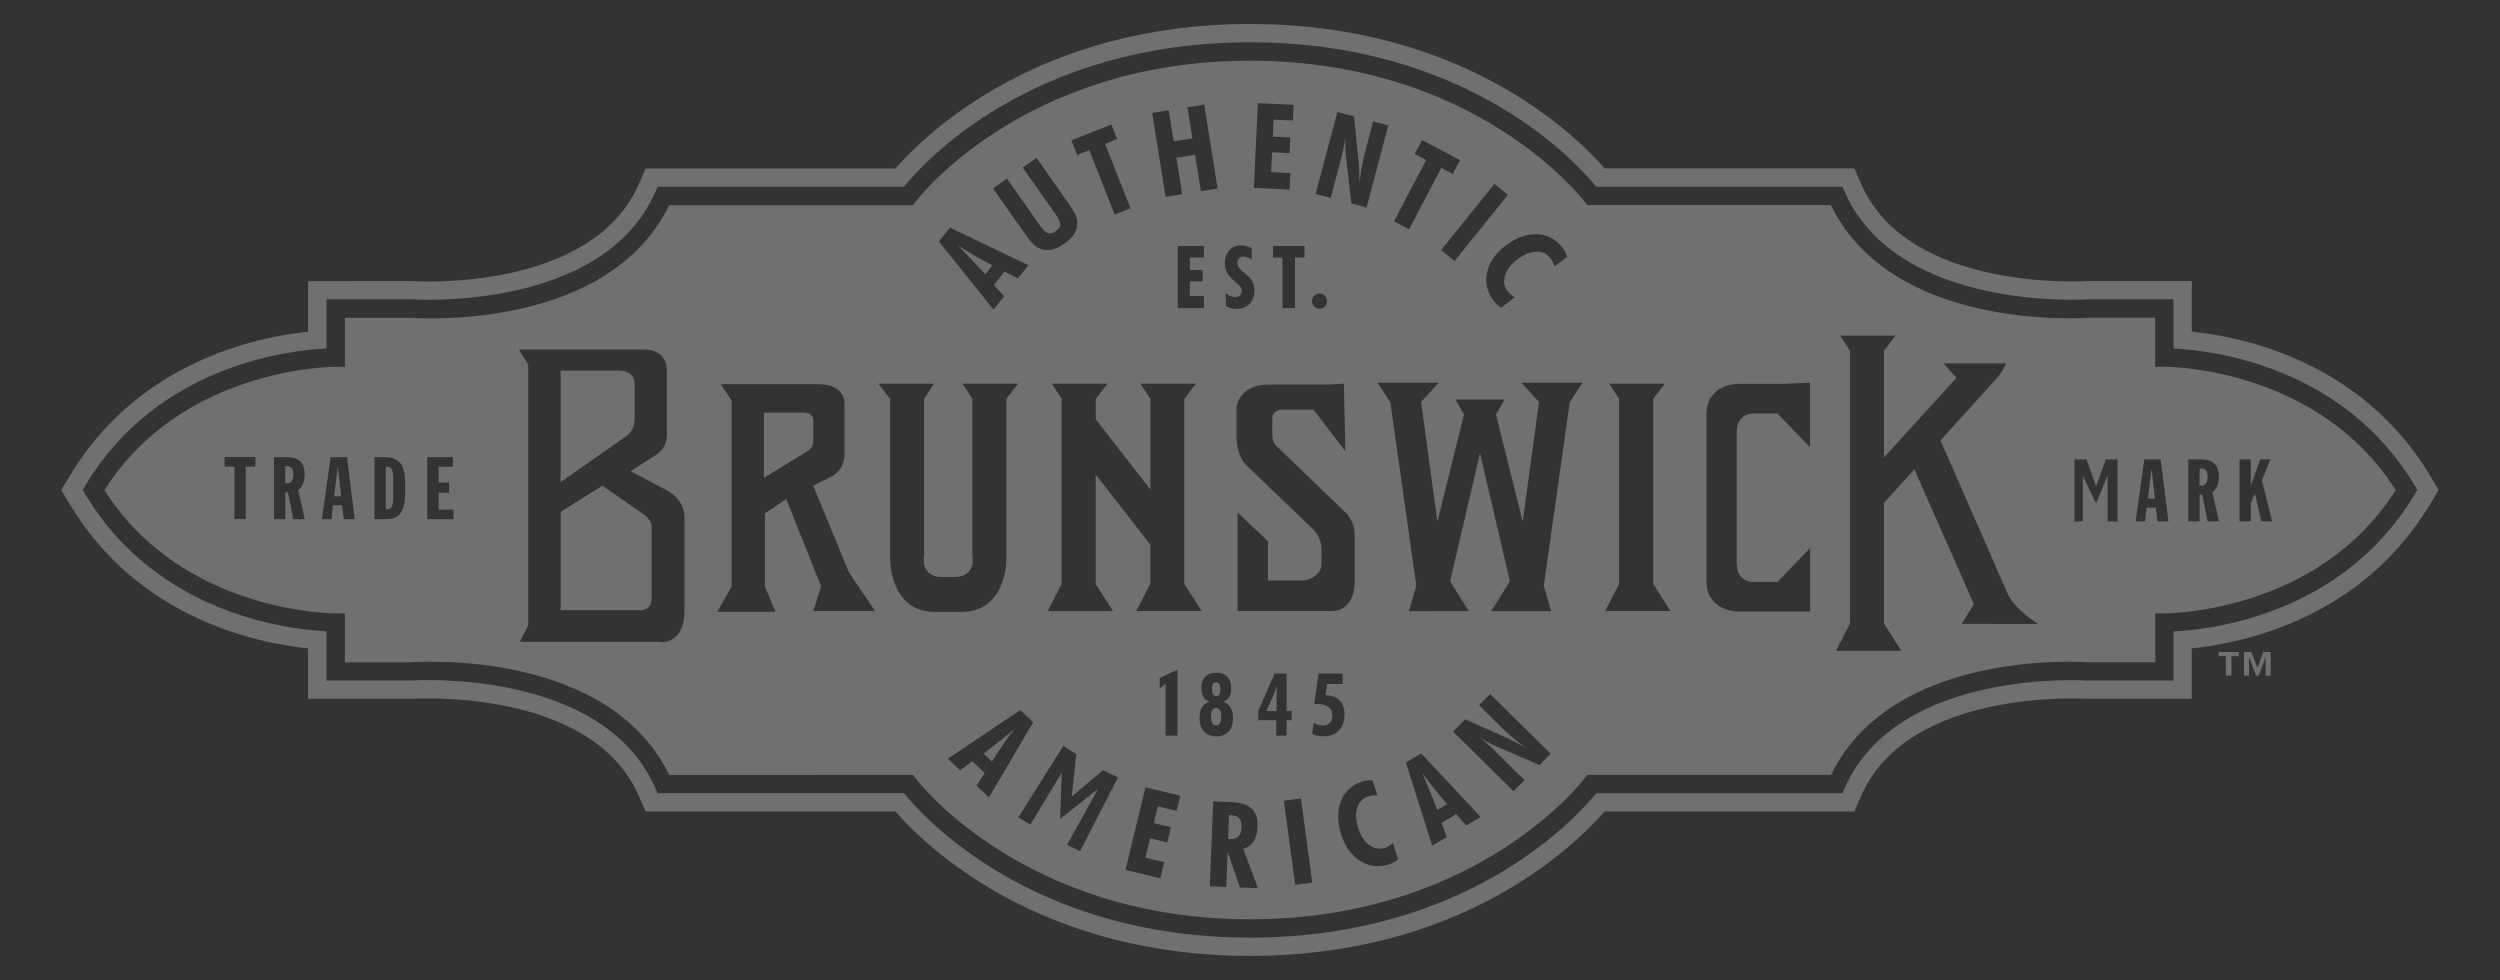 <?xml version="1.0" encoding="utf-8"?>
<!-- Generator: Adobe Illustrator 17.1.0, SVG Export Plug-In . SVG Version: 6.00 Build 0)  -->
<!DOCTYPE svg PUBLIC "-//W3C//DTD SVG 1.1//EN" "http://www.w3.org/Graphics/SVG/1.1/DTD/svg11.dtd">
<svg version="1.1" id="Layer_1" xmlns="http://www.w3.org/2000/svg" xmlns:xlink="http://www.w3.org/1999/xlink" x="0px" y="0px"
	 viewBox="0 0 2500 980" enable-background="new 0 0 2500 980" xml:space="preserve">
<rect x="0" y="0" width="2500" height="980" fill="#333333" stroke="none"/>
<g opacity="0.3">
	<polygon fill="#FFFFFF" points="2164.5,613.3 2164.5,613.3 2164.5,613.3 	"/>
	<polygon fill="#FFFFFF" points="1313.8,722.7 1313.8,722.7 1313.8,722.7 	"/>
	<g>
		<path fill="#FFFFFF" d="M2430.2,475.8L2430.2,475.8c-68-113.3-184.5-138.6-238.4-144.2v-50.6h-104.3l-1,0.1
			c-1.8,0.1-177.5,11-224.9-96.3l-7.2-16.4h-249.7c-31.2-35.6-143.8-144.4-354.6-144.4S926.6,132.9,895.4,168.5H645.7l-7.3,16.4
			c-47.5,107.3-223.1,96.4-224.9,96.3l-1.6-0.1H308.1v50.6c-53.9,5.6-170.4,30.9-238.4,144.2L61.2,490l8.5,14.2
			c68,113.3,184.5,138.6,238.4,144.2v50.5h104.4l1-0.1c1.8-0.1,177.5-11,224.9,96.3l7.3,16.4h249.7
			c31.2,35.6,143.7,144.4,354.6,144.4c210.9,0,323.4-108.8,354.6-144.4h249.7l7.2-16.4c47.5-107.3,223.2-96.4,224.9-96.3l1.6,0.1
			h103.7v-50.5c53.9-5.6,170.4-30.9,238.4-144.2l8.5-14.2L2430.2,475.8z M2414.5,494.7c-72.5,120.8-205.1,135.1-241,136.7v49.2
			h-85.7c-1.9-0.1-190-12.7-243,107.2l-2.4,5.4h-246.2c-18.5,23-127,144.4-346.1,144.4S922.4,816.1,903.9,793.1H657.6l-2.4-5.4
			c-53-119.8-241.1-107.3-243-107.2h-85.7v-49.2c-35.9-1.7-168.5-15.9-241-136.7l-2.8-4.7l2.8-4.7c72.5-120.8,205-135.1,241-136.7
			v-49.2h85.7c1.9,0.1,190,12.7,243.1-107.2l2.4-5.4h246.3c18.5-23,127-144.4,346.1-144.4s327.5,121.5,346.1,144.4h246.2l2.4,5.4
			c53,119.8,241.1,107.3,243,107.2h85.7v49.2c36,1.7,168.5,15.9,241,136.7l0,0l2.8,4.7L2414.5,494.7z"/>
		<g>
			<path fill="#FFFFFF" d="M643.3,514.1l-40.9-28.4h0l-41.8,26.1v98.4h78.1c0,0,12.9,2.2,12.9-12.2v-70.4
				C651.7,527.7,652.8,520.6,643.3,514.1z"/>
			<path fill="#FFFFFF" d="M2164.5,366.7l-9.3,0.1v-49.1h-66.4c-11,0.8-197.1,12-257.9-112.6h-243.8l-2.8-3.7
				c-1-1.4-107.1-140.7-334.3-140.7S916.7,200.1,915.7,201.5l-2.7,3.7H669.2c-60.8,124.6-246.9,113.4-257.9,112.6h-66.4v49.1
				l-9.3-0.1c-1.5,0-153.1-0.1-231.1,123.3c78,123.4,229.6,123.3,231.1,123.3l9.3-0.1v49h66.4c11-0.8,197.1-12,257.9,112.6H913
				l2.8,3.7c1,1.4,107.1,140.7,334.3,140.7s333.3-139.3,334.3-140.7l2.8-3.7h243.8c60.8-124.6,246.9-113.4,257.9-112.6h66.4v-49
				l9.3,0.1c1.5,0,153.1,0.1,231.1-123.3C2317.6,366.6,2166,366.7,2164.5,366.7z M255.5,466.6h-9.8v52.4h-11.3v-52.4h-9.8v-9.6h30.8
				V466.6z M293.3,519.1l-5.3-26.7h-2.7v26.7h-11.3v-62h12.8c10.8,0,17.9,4.5,17.9,17.6c0,5.2-1.6,12.2-6.6,15.2l6.7,29.3H293.3z
				 M343.8,519.1l-1.7-13.8H333l-1.6,13.8h-9.5l8.7-62H347l7.7,62H343.8z M386.2,519.1h-11.7h0v-62h9.9c19,0,20.8,12.2,20.8,31
				C405.1,506,403.6,519.1,386.2,519.1z M1562.2,247.3c2.3,2.8,3.9,6.1,4.9,9.6l-12.6,9.6c-0.8-3.1-2.2-6-4.2-8.5
				c-6.6-8.6-19.8-8.8-33.4,1.7c-13.2,10.2-15.9,23.1-9.2,31.7c1.8,2.3,4.2,4.3,7.1,5.8l-13.5,10.4c-3-1.7-5.5-3.9-7.6-6.6h0
				c-13-16.9-8.9-39.3,11.5-55.1C1526.7,229.4,1549.5,230.8,1562.2,247.3z M1507.9,194.8l-53.3,66.2l-13.5-10.9l53.3-66.2
				L1507.9,194.8z M1414.7,154l7.3-13.9l38.1,20l-7.3,13.9l-11.5-6.1l-32.2,61.3l-15.1-7.9l32.2-61.3L1414.7,154z M1337.4,112
				l16.6,4.4l4.9,48.6c0.3,2.8,0.5,8.9,0.6,18.3c1.3-11.4,2.9-21.4,5.3-30.3l8.3-31.6l15.2,4l-21.7,82.1l-15.2-4l-5.9-50.7
				c-0.2-1.5-0.1-6.5-0.2-14.7c-1.3,8.6-3.1,17.1-5.5,25.4l-9.1,34.5l-15.1-4L1337.4,112z M1303.6,580.7c0,0,17.9-2.7,17.9-17v-13.4
				c0,0,0.9-12.5-8.9-21.5l-66.2-63.5c0,0-9.9-8.1-9.9-29.6V407c0,0,2.7-22.4,31.3-22.4h58.2l17.9-0.9l1.4,67.5l-31.8-41.6h-27.7
				c0,0-13.5-1.7-13.5,9V433c0,0-0.6,8.4,3.6,12.5l71.6,68.9c0,0,7.1,9.5,7.1,18.6v49.6c0,0,1.2,28.4-23.6,28.4h-93.4v-98.5h0.1
				l30.2,28.6v39.4H1303.6z M1319.5,293.6c4.1,0,7.5,3.1,7.5,7.5s-3.3,7.6-7.5,7.6c-4.2,0-7.5-3.2-7.5-7.6
				S1315.4,293.6,1319.5,293.6z M1304.5,257.5h-9.5v50.6h-12.5v-50.6h-9.5V246h31.5V257.5z M1257.9,103.1l35.7,1.7l-0.7,15.7
				l-19.3-0.9l-0.8,17.1l17.5,0.8l-0.7,15.6l-17.5-0.8l-1,19.9l19.3,0.9l-0.8,16.5l-35.7-1.7L1257.9,103.1z M1241.3,245.3
				c3.6,0,6.9,1,10.5,3v11c-2.5-1.5-5.4-2.5-8.3-2.8c-3.2-0.2-5.9,2.3-6.1,5.5c0,0.2,0,0.4,0,0.6c0,4.3,2.9,6.8,7.2,10.5
				c6.1,5.2,9.8,8.8,9.8,17.5c0,11.1-6.7,18.3-17.9,18.3c-3.8,0.1-7.5-0.9-10.7-3V293h0c2.4,2.4,5.7,3.9,9.1,4.1
				c4.3,0,6.8-2.4,6.8-6.2c0-4.4-3.3-6.1-7-9.4c-6.5-5.9-9.9-10.6-9.9-18.4C1224.9,252.5,1231.5,245.3,1241.3,245.3z M1168.7,110.3
				l5,31.1l18.7-3l-5-31.1l16.8-2.7l13.4,83.9l-16.7,2.7l-5.8-36.5l-18.7,3l5.8,36.5l-16.6,2.6l-13.4-83.9L1168.7,110.3z
				 M1202.6,270v11.4h-12.8V296h14.1v12.1h-26.1V246h26.1v11.5h-14.1V270H1202.6z M1195.9,383.7l-11.6,15.2v184.9l17.3,27.2h-65.3
				l14-27.2v-39.2l-54.6-70.1v109.4l17.3,27.2h-65.3l14-27.2V398.9l-9.8-15.2h55.5l-11.6,15.2v20.5l54.6,70.1v-90.6l-9.8-15.2
				H1195.9z M1159.7,688.4v-10.3l17.8-8.4v65.9h-11.9v-51.8L1159.7,688.4z M1111.4,124.5l5.8,14.6l-12.1,4.8l25.4,64.4l-15.8,6.3
				l-25.4-64.4l-12.1,4.8l-5.8-14.6L1111.4,124.5z M1006.9,178.6l31.5,44.7c6.3,9,10,13,17.4,7.9c7.1-5,5-9.6-1.6-19l-31.5-44.7
				l13.8-9.7l29.3,41.7h0l1.4,2.1c5.3,7.5,9.1,13.1,9.9,18.3c1.4,9.2-2.8,16.7-12.7,23.7c-9.8,6.9-18.4,8.4-26.6,4
				c-4.7-2.5-8.7-8-13.9-15.4l-1.5-2.1l-29.3-41.6L1006.9,178.6z M949.9,227.6l78.5,37.6l-10.5,13.3l-13.5-6.9l-10.5,13.4l10.1,11.3
				l-10.4,13.3l-54.7-68L949.9,227.6z M453.5,519.1h-26.2v-62h25.6v9.6h-14.3v15.9h10.5v10.1h-10.5v16.9h14.9V519.1z M684.5,516.8
				v92.9c0,38-27,32.1-27,32.1H519.8l8.4-16.1v-261l-9.3-15.2h124.2c24.5,0,23.7,19.4,23.7,19.4v62.5c1.7,16.9-11,23.7-11,23.7
				l-25.3,16.1l33.8,17.7C685.6,499.3,684.5,516.8,684.5,516.8z M813.2,611l8-24.5l-34.9-87.4l-21.4,14.3v73.1l10.6,25.3h-58.2
				l14.3-25.3V400.7l-10.7-16.5h97.6c26.9,0,26,19.2,26,19.2v51c0,16.1-13.4,22.4-13.4,22.4l-17.9,8.9l35.8,86.8l26,38.5H813.2z
				 M890.1,560V398.9l-11.6-15.2h55.5l-9.9,15.2v156.6c0,0-4.5,21.5,17.9,21.5h12.5c22.4,0,17.9-21.5,17.9-21.5V398.9l-9.9-15.2
				h55.5l-11.6,15.2V560c0,0,0,51.9-44.7,51.9l0,0h-26.8C890.1,611.9,890.1,560,890.1,560z M976.6,785.7l8.1-12.8l-12.4-11.7
				l-12.1,9.1l-12.4-11.6l72.5-48.6l12.9,12.1L989,797.3L976.6,785.7z M1080.1,851.1l-13.1-6.3c0,0,25.5-45.3,31-55.9l-37.8,30
				l1.5-46.2l-31.3,51.8l-12.1-7.1l45.1-71.6v0l12.9,8.5l-4.6,42.3l31.3-26.4l15,7.1L1080.1,851.1z M1176.7,810.9l-18.8-4.5
				l-4.1,16.7l17.1,4.1l-3.7,15.2l-17.1-4.1l-4.7,19.4l18.8,4.5l-3.9,16.1l-34.8-8.4l20-82.6l34.8,8.4L1176.7,810.9z M1199.5,718.2
				c0-9,3.5-14.6,9.6-16.3h0.1v-0.6c-5-1.2-7.8-5.7-7.8-13.1c0-10,5.4-15.5,14.9-15.5c9.5,0,14.9,5.5,14.9,15.5
				c0,7.3-2.9,11.9-7.8,13.1v0.6c6.1,1.7,9.6,7.4,9.6,16.3c0,11.3-6.2,18.2-16.6,18.2S1199.5,729.5,1199.5,718.2z M1240,887.6
				l-12.4-35.8l-1.4,35.2l-16.4-0.7l3.4-84.9l17.6,0.7c18.8,0.8,27.4,7.9,26.7,25c-0.5,11.9-5.1,19.1-14.3,21.7l14.8,39.3
				L1240,887.6z M1258.3,720.2v-9.3l16.3-37.4h12v37.4h5v9.3h-5v15.4h-10.4v-15.4H1258.3z M1295.2,884.9l-11.4-84.2l17.1-2.3
				l11.4,84.2L1295.2,884.9z M1312.2,734l1.5-11.3c2.7,1.7,5.8,2.7,9,2.8c6.1,0,9.7-3.6,9.7-10c0-7.4-5.3-11.5-15.1-11.5
				c-1,0-2.1,0.1-3.1,0.2l4.3-30.7h24.2v10.5h-15.6l-1.6,11.3h0.4c11.7,0,18.6,7.2,18.6,19c0,13.4-7.7,22-20.4,22
				C1320.1,736.5,1316,735.7,1312.2,734z M1389.3,864.3L1389.3,864.3c-20.3,6.6-40-4.8-48-29.4c-8.4-25.9,0.6-46.8,20.5-53.2
				c3.4-1.2,7.1-1.6,10.7-1.4l4.9,15.1c-3.2-0.3-6.4,0.1-9.4,1.1c-10.3,3.3-15,15.6-9.7,31.9c5.1,15.9,16.4,22.8,26.7,19.4
				c2.9-1,5.6-2.6,7.9-4.7l5.2,16.2C1395.5,861.5,1392.5,863.3,1389.3,864.3z M1466.2,825.5l-10-11.3l-14.7,8.7l5.3,14.2l-14.6,8.6
				l-26.3-83.2l15.3-9.1l59.5,63.6L1466.2,825.5z M1539.5,765l-46.9-20.3c-1.4-0.6-5.6-3.1-12.8-7.2c6.2,4.8,12.5,10.7,19.3,17.5
				l25.4,25.2l-11,11.1l-60.4-59.8v0l12.1-12.2l44.6,20c2.5,1.2,7.9,4,16.1,8.6c-8.3-6-16.2-12.6-23.6-19.7l-23.2-23l11.1-11.2
				l60.4,59.8L1539.5,765z M1569.8,402.1l-26,183.6l7.3,25.4h-59.9l18.7-29.7L1480,453.2l-29.9,128.2l18.7,29.7H1409l7.3-25.4
				l-26-183.6l-12.7-19.4h61.1l-17.6,19.4l16.3,119.5l26.6-107.1l-8.5-15.1l49,0l-8.5,15.1l26.7,107.1l16.3-119.5l-17.6-19.4h61.1
				L1569.8,402.1z M1605.1,611.1l14-27.2V398.9l-9.8-15.2h55.5l-11.6,15.2v184.9l17.3,27.2H1605.1z M1810.1,447.3l-32.6-33.8h-23.1
				c0,0-17.8-1.8-17.8,19.5v129.4h0c0,21.3,17.8,19.5,17.8,19.5h23.1l32.6-33.8v63.4h-73.5c0,0-30.2-0.6-30.2-30.8V414.7
				c0-30.2,30.2-30.8,30.2-30.8h45l28.4-1.2V447.3z M1961.7,624l12.2-19.9l-59.5-134.8l-30.4,33.6v120.7l17.3,27.2h-65.3l14-27.2
				V350.8l-9.9-15.2h55.5l-11.6,15.2v106.6l72.4-79.5l-13-14.5h62.6c0,0-3.1,9.2-14.5,20.6l-51,56.4l67,153
				c6.9,16,30.5,30.5,30.5,30.5l0,0H1961.7z M2117.7,521.4h-10.1v-45.5h-0.2l-11.3,27.6l-13.2-27.6h-0.1v45.5h-8.4l0-62h12.1
				l9.6,26.8l9.7-26.8h11.8V521.4z M2157.5,521.4l-1.7-13.8h-9.2l-1.5,13.8h-9.5l8.7-62h16.4l7.7,62H2157.5z M2207.6,521.4
				l-5.3-26.7h-2.7v26.7h-11.3v-62h12.7c10.8,0,17.9,4.5,17.9,17.6c0,5.2-1.6,12.2-6.6,15.1l6.7,29.3H2207.6z M2261.3,521.4
				l-6.3-27.8h-0.1l-4.1,9.8v18h-11.3v-62h11.3v26h0.1l9.4-26h10.1l-8.5,20.8l10.2,41.2H2261.3z"/>
			<path fill="#FFFFFF" d="M813.4,420.4c0,0,0.7-7.8-10.7-7.8h-38.8h0v65.2l44.4-27.1c0,0,5.1-2.9,5.1-10.4V420.4z"/>
			<path fill="#FFFFFF" d="M634.7,417.9v-34c0,0,1-13.3-16.1-13.3h-58v111.5l66.4-46.5C627,435.7,634.7,430.7,634.7,417.9z"/>
		</g>
	</g>
	<path fill="#FFFFFF" d="M2238.8,652v4.1h-7.3v19.5h-5.6v-19.5h-7.4V652L2238.8,652z M2251.3,652l6.2,15.7l5.8-15.7h7.4v23.6h-5V657
		l-6.9,18.6h-2.6l-7.2-18.6v18.6h-5V652H2251.3z M285.2,466.1h1.8c3.8,0,6.3,1.9,6.3,8.6c0,4.4-1.6,8.6-5.8,8.6h-2.3V466.1
		L285.2,466.1z M341.2,496.3h-7.1l3.6-29.6h0.1L341.2,496.3z M385.8,466.6c7.2,0.1,7.5,2.6,7.5,21.3c0,18.8-0.3,21.4-7.5,21.5V466.6
		z M1216.1,707.9c3.5,0,5.1,3,5.1,8.8c0,5.9-1.5,8.8-5.1,8.8c-3.5,0-5.1-3-5.1-9.1C1211.1,710.8,1212.7,707.9,1216.1,707.9z
		 M1216.1,682.4c3,0,4.3,2.2,4.3,6.8c0,4.6-1.1,6.8-4.2,6.8c-3.1,0-4.2-2.3-4.2-7.2C1212,684.5,1213.2,682.4,1216.1,682.4
		L1216.1,682.4z M1266.2,710.9l6.6-14c1.1-2.5,2.6-6.4,4.2-11.8c-0.3,4.1-0.4,6.9-0.4,8.3v17.6H1266.2L1266.2,710.9z M983.6,753.7
		c10.9-8.4,21.2-16.7,31-24.7c-8.1,10.4-15.7,21.3-22.7,32.5L983.6,753.7z M1228.1,838.9l0.9-23.6c0.8-0.1,1.5,0,2.3,0
		c7.5,0.3,10.6,4,10.2,12.1c-0.3,8.1-4.3,12-11.6,11.7C1229.4,839.1,1228.7,839,1228.1,838.9L1228.1,838.9z M1437.4,809.9
		c-4.9-12.3-9.9-24.5-15-36.7c8,10.9,16.2,21.3,24.8,30.9L1437.4,809.9L1437.4,809.9z M2154.9,498.5h-7l3.6-29.6h0.1L2154.9,498.5z
		 M2199.6,468.4h1.7c3.8,0,6.3,1.9,6.3,8.6c0,4.4-1.5,8.6-5.8,8.6h-2.3L2199.6,468.4L2199.6,468.4z M985.4,274.3
		c-9-9.7-18.1-19.2-27.3-28.7c11.4,7.3,22.8,13.9,34.3,19.8L985.4,274.3z"/>
</g>
</svg>
